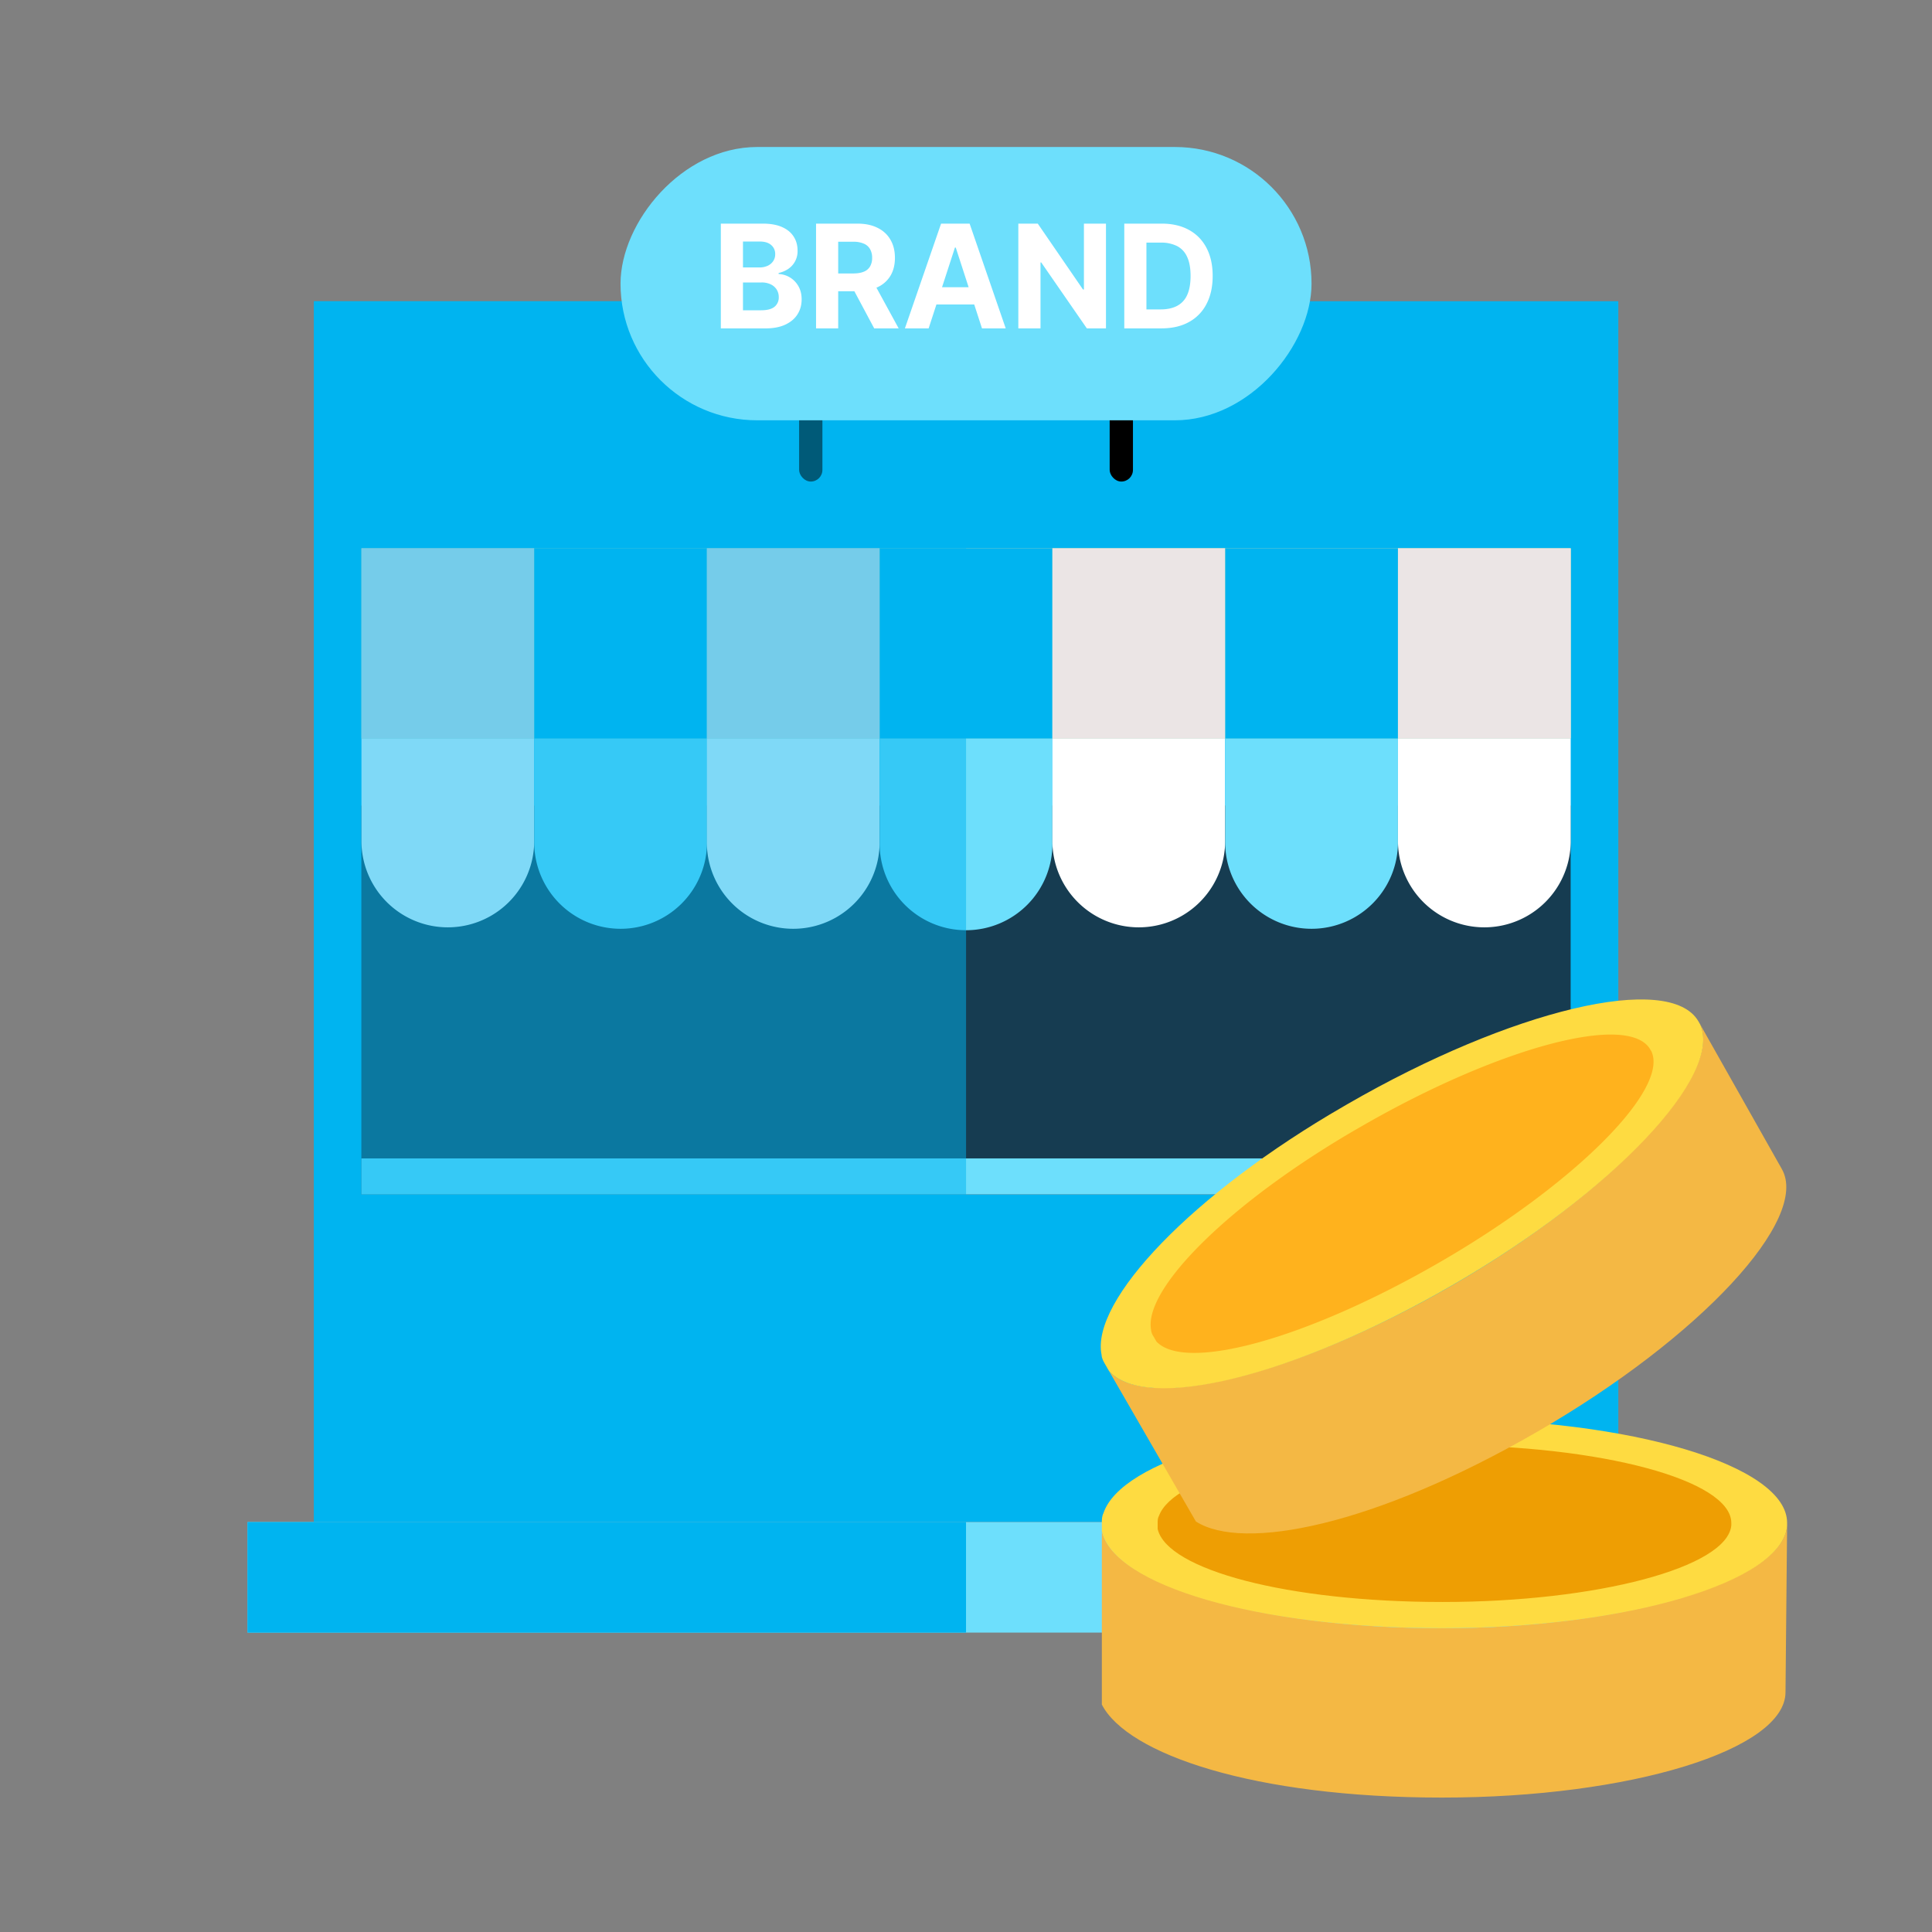 <svg width="80" height="80" viewBox="0 0 80 80" fill="none" xmlns="http://www.w3.org/2000/svg"><rect x="0" y="0" width="80" height="80" fill="#808080" stroke="none"/><path fill="#00B4F0" d="M12.996 63.023h54.015v-50.55H12.996z"/><path fill="#163C51" d="M65.037 49.465H14.963v-16.11h50.074z"/><path fill="#6DDFFC" d="M65.037 47.967H14.963v1.494h50.074z"/><path transform="matrix(1 0 0 -1 14.967 30.582)" fill="url(#paint0_linear_3660_20335)" d="M0 0h50.074v7.877H0z"/><path d="M14.967 30.582h7.153v4.3a3.577 3.577 0 01-7.153 0v-4.3z" fill="#fff"/><path d="M14.967 22.703h7.153v7.878h-7.153v-7.878z" fill="#EBE5E5"/><path d="M22.121 30.582h7.154v4.3a3.577 3.577 0 01-7.154 0v-4.3z" fill="#6DDFFC"/><path d="M22.121 22.703h7.154v7.878H22.12v-7.878z" fill="#00B4F0"/><path d="M29.27 30.582h7.153v4.3a3.577 3.577 0 01-7.154 0v-4.3z" fill="#fff"/><path d="M29.27 22.703h7.153v7.878h-7.154v-7.878z" fill="#EBE5E5"/><path d="M36.426 30.582h7.153v4.3a3.577 3.577 0 11-7.153 0v-4.3z" fill="#6DDFFC"/><path d="M36.426 22.703h7.153v7.878h-7.153v-7.878z" fill="#00B4F0"/><path d="M43.578 30.582h7.153v4.3a3.577 3.577 0 01-7.153 0v-4.3z" fill="#fff"/><path d="M43.578 22.703h7.153v7.878h-7.153v-7.878z" fill="#EBE5E5"/><path d="M50.732 30.582h7.154v4.3a3.577 3.577 0 01-7.154 0v-4.3z" fill="#6DDFFC"/><path d="M50.732 22.703h7.154v7.878h-7.154v-7.878z" fill="#00B4F0"/><path d="M57.887 30.582h7.153v4.3a3.577 3.577 0 01-7.153 0v-4.3z" fill="#fff"/><path d="M57.887 22.703h7.153v7.878h-7.153v-7.878z" fill="#EBE5E5"/><path fill="#6DDFFC" d="M10.248 67.602h59.503v-4.577H10.248z"/><path fill="#00B4F0" d="M10.248 67.602h29.753v-4.577H10.248z"/><rect x="33.09" y="16.93" width=".964" height="3.01" rx=".482" fill="#000"/><rect x="45.949" y="16.93" width=".964" height="3.01" rx=".482" fill="#000"/><path fill="#00B4F0" d="M12.996 63.023h27.007v-50.55H12.996z" opacity=".5"/><rect width="28.613" height="11.317" rx="5.659" transform="matrix(1 0 0 -1 25.695 17.404)" fill="#6DDFFC"/><path d="M29.848 13.598V9.26h1.737c.319 0 .585.047.798.142.213.094.374.226.48.394.108.166.162.358.162.576a.876.876 0 01-.381.76c-.118.08-.252.138-.403.172v.042a.99.99 0 01.818.502c.09.154.135.338.135.55 0 .231-.057.437-.171.617-.113.18-.28.321-.502.426-.222.104-.495.157-.82.157h-1.853zm.917-.75h.747c.256 0 .442-.049.56-.146a.49.49 0 00.175-.394.583.583 0 00-.086-.318.59.59 0 00-.248-.216.85.85 0 00-.38-.078h-.768v1.152zm0-1.773h.68a.81.81 0 00.334-.066.557.557 0 00.233-.19.497.497 0 00.087-.295.476.476 0 00-.167-.379c-.11-.096-.267-.144-.47-.144h-.697v1.074zm3.026 2.523V9.26h1.712c.327 0 .607.058.838.176.233.115.41.28.532.493.123.212.184.461.184.748 0 .288-.062.536-.186.743a1.209 1.209 0 01-.54.475c-.235.11-.518.165-.852.165h-1.146v-.737h.998c.175 0 .32-.024.436-.072a.519.519 0 00.259-.216.683.683 0 00.087-.358.71.71 0 00-.087-.364.532.532 0 00-.26-.225 1.068 1.068 0 00-.44-.078h-.618v3.588h-.917zm2.343-1.974l1.078 1.974h-1.013l-1.054-1.974h.989zm2.319 1.974h-.983l1.498-4.338h1.182l1.495 4.338h-.983l-1.086-3.347h-.034l-1.089 3.347zm-.061-1.705h2.321v.716h-2.321v-.716zm7.404-2.633v4.338h-.792l-1.888-2.73h-.031v2.73h-.918V9.26h.805l1.873 2.728h.038V9.26h.913zm2.295 4.338h-1.537V9.26h1.55c.437 0 .812.087 1.127.26.315.173.557.42.727.744.17.323.256.71.256 1.16 0 .452-.086.84-.256 1.165a1.76 1.76 0 01-.731.748c-.316.174-.695.26-1.136.26zm-.62-.786h.582c.271 0 .5-.048.684-.144a.927.927 0 00.42-.451c.095-.205.142-.47.142-.793 0-.32-.047-.582-.142-.785a.919.919 0 00-.417-.45 1.473 1.473 0 00-.685-.143h-.584v2.766z" fill="#fff"/><path d="M45.625 70.583v-7.195c.463 2.249 6.614 4.035 14.088 4.035 7.474 0 14.089-1.919 14.287-4.233l-.066 6.878c0 2.381-6.416 4.366-14.22 4.366-7.806 0-13.03-1.8-14.089-3.851z" fill="#F4B844"/><path d="M74 63.055v.132c-.198 2.315-6.614 4.233-14.287 4.233-7.672 0-13.625-1.785-14.088-4.034v-.33c0-.133 0-.265.066-.398.728-2.183 6.614-3.902 13.824-3.902h.198c7.805 0 14.287 1.918 14.287 4.299z" fill="#FEDB41"/><path d="M71.69 63.064v.099c-.165 1.735-5.537 3.172-11.96 3.172-6.423 0-11.407-1.338-11.794-3.023v-.248c0-.1 0-.199.055-.298.609-1.636 5.537-2.924 11.573-2.924h.166c6.534 0 11.96 1.437 11.96 3.222z" fill="#EE9E03"/><path d="M49.519 63l-3.597-6.23c1.525 1.716 7.745.186 14.218-3.55 6.472-3.737 11.241-8.706 10.256-10.81l3.382 5.99c1.19 2.063-3.374 6.989-10.133 10.891-6.759 3.903-12.184 4.956-14.126 3.71z" fill="#F4B844"/><path d="M70.329 42.293l.066.115c.985 2.104-3.612 6.973-10.256 10.81-6.645 3.836-12.693 5.265-14.219 3.55l-.165-.287c-.066-.114-.132-.23-.141-.377-.461-2.254 3.777-6.686 10.02-10.291l.172-.1c6.76-3.902 13.332-5.482 14.523-3.42z" fill="#FEDB41"/><path d="M68.334 43.455l.05.086c.723 1.586-3.21 5.516-8.773 8.728-5.562 3.212-10.547 4.544-11.726 3.279l-.124-.215a.571.571 0 01-.1-.285c-.29-1.721 3.333-5.301 8.56-8.32l.144-.082c5.658-3.267 11.077-4.736 11.969-3.19z" fill="#FFB21D"/><defs><linearGradient id="paint0_linear_3660_20335" x1="25.037" y1="0" x2="25.037" y2="7.877" gradientUnits="userSpaceOnUse"><stop stop-color="#FEF7C4"/><stop offset="1" stop-color="#FFE49A"/></linearGradient></defs></svg>